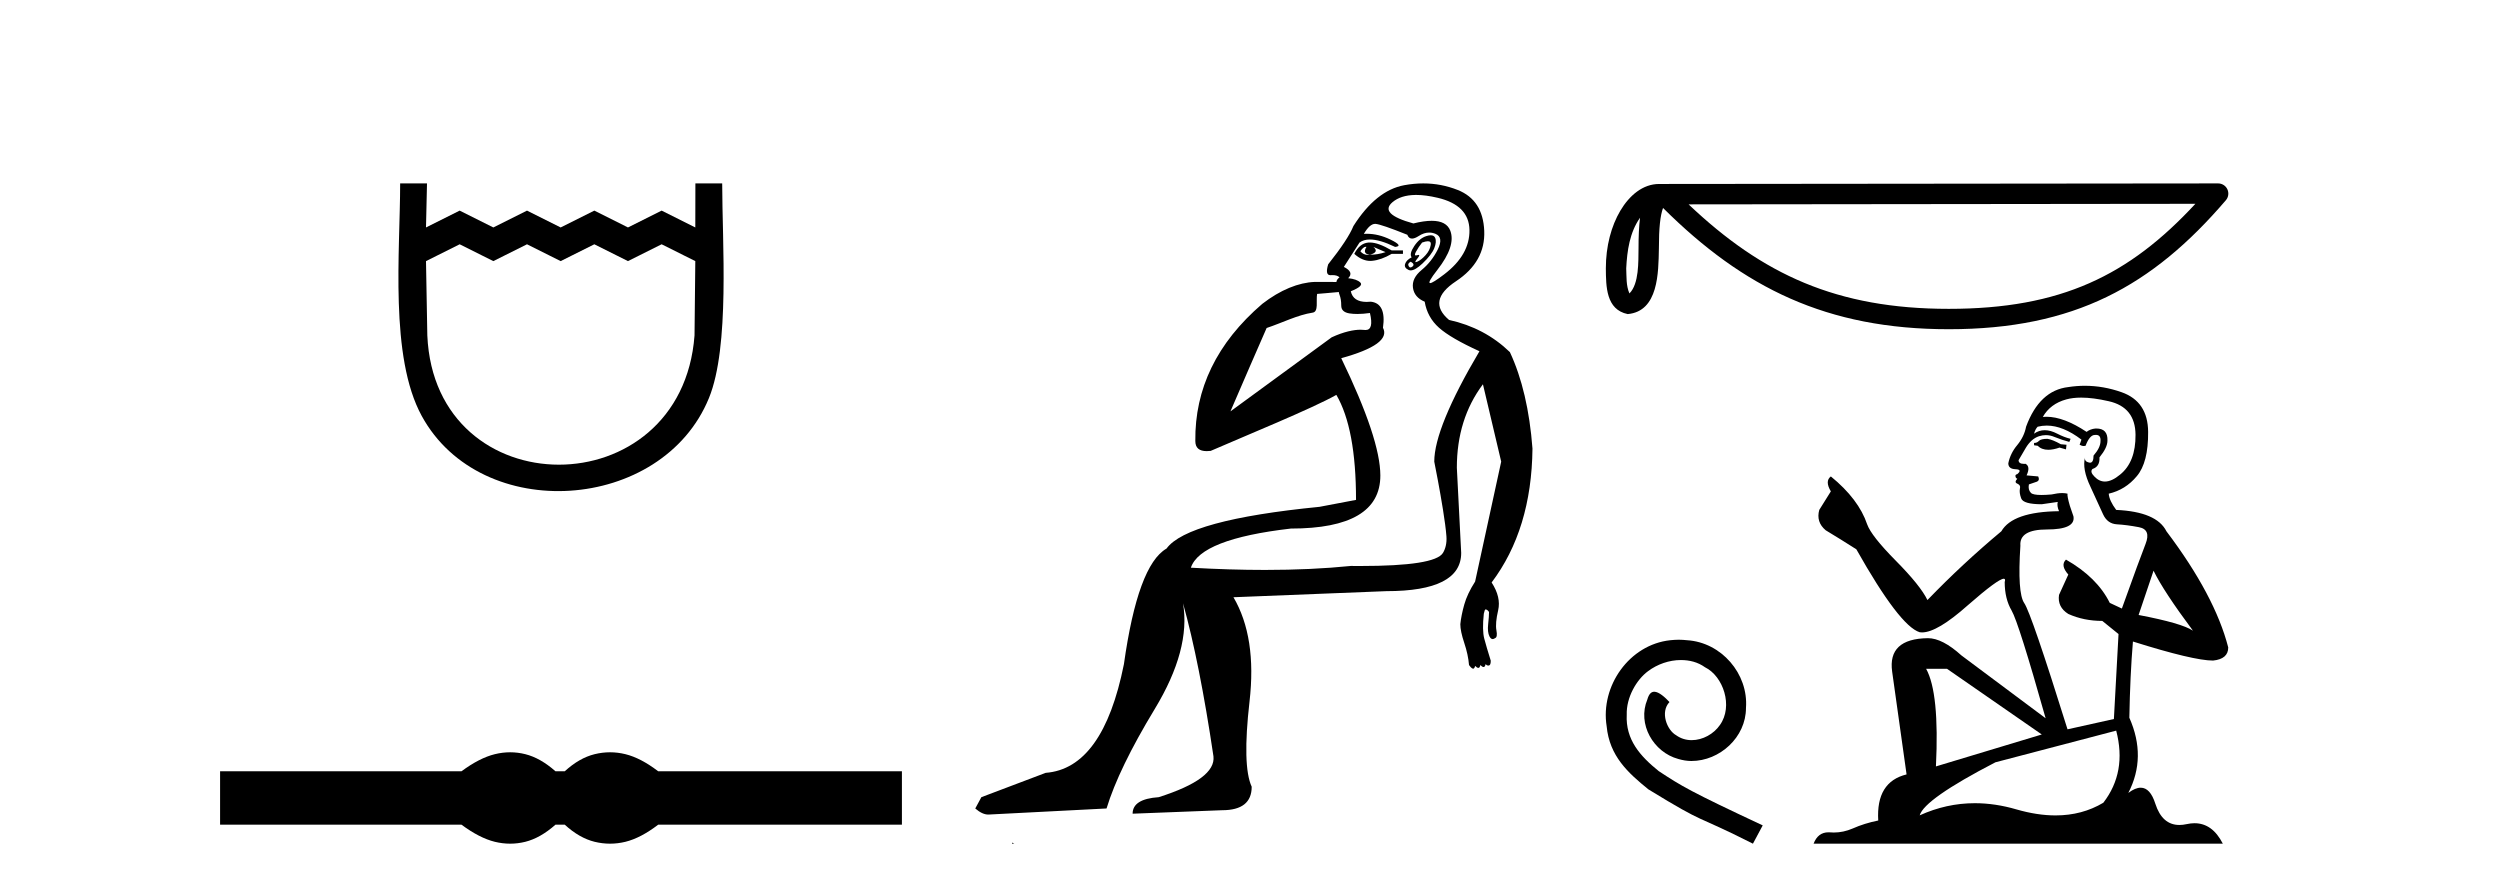 <?xml version='1.0' encoding='UTF-8' standalone='yes'?><svg xmlns='http://www.w3.org/2000/svg' xmlns:xlink='http://www.w3.org/1999/xlink' width='115.0' height='41.0' ><path d='M 18.407 8.437 C 18.407 11.563 17.91 16.41 19.401 19.136 C 22.137 24.139 30.459 23.573 32.611 18.312 C 33.581 15.943 33.221 11.131 33.221 8.437 L 31.988 8.437 L 31.984 10.463 L 30.435 9.688 L 28.887 10.463 L 27.339 9.688 L 25.79 10.463 L 24.242 9.688 L 22.693 10.463 L 21.145 9.688 L 19.596 10.463 L 19.642 8.437 L 18.407 8.437 M 19.596 12.011 L 21.145 11.237 L 22.693 12.011 L 24.242 11.237 L 25.79 12.011 L 27.339 11.237 L 28.887 12.011 L 30.435 11.237 L 31.984 12.011 L 31.948 15.432 C 31.354 23.358 20.002 23.355 19.657 15.432 L 19.596 12.011 Z' style='fill:#000000;stroke:none' /><path d='M 23.467 34.605 C 23.233 34.605 22.999 34.634 22.763 34.692 C 22.291 34.808 21.78 35.07 21.228 35.479 L 10.124 35.479 L 10.124 37.935 L 21.228 37.935 C 21.78 38.344 22.291 38.607 22.763 38.723 C 22.999 38.78 23.233 38.809 23.467 38.809 C 23.701 38.809 23.933 38.78 24.164 38.723 C 24.627 38.607 25.09 38.344 25.552 37.935 L 25.979 37.935 C 26.424 38.344 26.883 38.607 27.354 38.723 C 27.59 38.78 27.826 38.809 28.061 38.809 C 28.297 38.809 28.533 38.78 28.769 38.723 C 29.24 38.607 29.743 38.344 30.277 37.935 L 41.488 37.935 L 41.488 35.479 L 30.277 35.479 C 29.743 35.07 29.24 34.808 28.769 34.692 C 28.533 34.634 28.297 34.605 28.061 34.605 C 27.826 34.605 27.59 34.634 27.354 34.692 C 26.883 34.808 26.424 35.07 25.979 35.479 L 25.552 35.479 C 25.09 35.07 24.627 34.808 24.164 34.692 C 23.933 34.634 23.701 34.605 23.467 34.605 Z' style='fill:#000000;stroke:none' /><path d='M 62.822 11.353 C 62.823 11.353 62.825 11.353 62.826 11.353 C 62.836 11.353 62.847 11.355 62.857 11.358 C 62.723 11.572 62.777 11.692 63.017 11.718 C 63.31 11.638 63.363 11.518 63.177 11.358 L 63.177 11.358 C 63.363 11.438 63.55 11.518 63.737 11.598 C 63.497 11.678 63.257 11.718 63.017 11.718 C 62.985 11.723 62.955 11.725 62.927 11.725 C 62.782 11.725 62.665 11.67 62.577 11.558 C 62.668 11.421 62.75 11.353 62.822 11.353 ZM 63.011 11.155 C 62.986 11.155 62.961 11.156 62.937 11.158 C 62.67 11.185 62.457 11.358 62.297 11.678 C 62.537 11.894 62.782 12.002 63.033 12.002 C 63.061 12.002 63.089 12.001 63.117 11.998 C 63.397 11.971 63.696 11.865 64.016 11.678 L 64.536 11.678 L 64.536 11.518 L 64.016 11.518 C 63.606 11.277 63.272 11.155 63.014 11.155 C 63.013 11.155 63.012 11.155 63.011 11.155 ZM 65.681 11.097 C 65.787 11.097 65.832 11.151 65.816 11.258 C 65.789 11.432 65.709 11.591 65.576 11.738 C 65.443 11.885 65.316 11.985 65.196 12.038 C 65.164 12.052 65.141 12.059 65.126 12.059 C 65.084 12.059 65.108 12.005 65.196 11.898 C 65.29 11.783 65.31 11.725 65.257 11.725 C 65.242 11.725 65.222 11.729 65.196 11.738 C 65.17 11.747 65.149 11.751 65.133 11.751 C 65.072 11.751 65.073 11.693 65.136 11.578 C 65.216 11.431 65.309 11.291 65.416 11.158 C 65.526 11.118 65.613 11.098 65.678 11.097 C 65.679 11.097 65.68 11.097 65.681 11.097 ZM 64.896 12.038 C 65.03 12.118 65.056 12.191 64.976 12.258 C 64.94 12.288 64.908 12.303 64.88 12.303 C 64.846 12.303 64.818 12.281 64.796 12.238 C 64.756 12.158 64.79 12.091 64.896 12.038 ZM 65.814 10.823 C 65.758 10.823 65.692 10.835 65.616 10.859 C 65.403 10.925 65.216 11.078 65.056 11.318 C 64.896 11.558 64.856 11.731 64.936 11.838 C 64.776 11.918 64.676 12.018 64.636 12.138 C 64.596 12.258 64.65 12.351 64.796 12.418 C 64.826 12.431 64.858 12.438 64.892 12.438 C 65.031 12.438 65.212 12.331 65.436 12.118 C 65.716 11.852 65.896 11.618 65.976 11.418 C 66.056 11.218 66.069 11.058 66.016 10.938 C 65.982 10.863 65.918 10.825 65.822 10.823 C 65.819 10.823 65.817 10.823 65.814 10.823 ZM 65.142 8.967 C 65.434 8.967 65.765 9.011 66.136 9.099 C 67.095 9.326 67.582 9.819 67.595 10.578 C 67.608 11.338 67.222 12.018 66.435 12.618 C 66.082 12.888 65.865 13.023 65.787 13.023 C 65.691 13.023 65.8 12.821 66.116 12.418 C 66.689 11.685 66.889 11.085 66.716 10.619 C 66.601 10.311 66.315 10.157 65.858 10.157 C 65.622 10.157 65.342 10.197 65.016 10.279 C 63.95 9.985 63.63 9.659 64.056 9.299 C 64.31 9.086 64.657 8.975 65.098 8.968 C 65.113 8.968 65.127 8.967 65.142 8.967 ZM 61.586 13.433 C 61.589 13.471 61.599 13.512 61.617 13.558 C 61.671 13.691 61.697 13.858 61.697 14.058 C 61.697 14.258 61.824 14.377 62.077 14.417 C 62.186 14.434 62.306 14.443 62.437 14.443 C 62.611 14.443 62.804 14.428 63.017 14.398 L 63.017 14.398 C 63.141 14.92 63.074 15.181 62.815 15.181 C 62.797 15.181 62.777 15.18 62.757 15.177 C 62.706 15.17 62.648 15.167 62.586 15.167 C 62.272 15.167 61.816 15.258 61.257 15.517 L 56.6 18.924 C 57.245 17.419 57.808 16.136 58.265 15.088 C 58.991 14.846 59.686 14.487 60.385 14.381 C 60.664 14.339 60.532 13.834 60.587 13.52 C 60.658 13.519 61.218 13.464 61.586 13.433 ZM 63.256 10.298 C 63.257 10.298 63.259 10.298 63.26 10.298 C 63.266 10.298 63.271 10.298 63.277 10.299 C 63.45 10.312 63.937 10.479 64.736 10.799 C 64.78 10.916 64.853 10.975 64.954 10.975 C 65.036 10.975 65.136 10.936 65.256 10.859 C 65.421 10.751 65.583 10.698 65.743 10.698 C 65.842 10.698 65.939 10.718 66.036 10.758 C 66.289 10.865 66.322 11.105 66.136 11.479 C 65.949 11.852 65.703 12.165 65.396 12.418 C 65.089 12.671 64.956 12.944 64.996 13.237 C 65.036 13.531 65.216 13.744 65.536 13.878 C 65.616 14.357 65.836 14.757 66.196 15.077 C 66.555 15.397 67.175 15.757 68.055 16.157 C 66.669 18.503 65.976 20.195 65.976 21.235 C 65.976 21.235 66.049 21.594 66.142 22.096 C 66.289 22.887 66.489 24.031 66.536 24.674 C 66.559 24.993 66.487 25.25 66.376 25.434 C 66.13 25.838 64.861 26.036 62.582 26.036 C 62.438 26.036 62.289 26.035 62.137 26.034 C 60.934 26.156 59.617 26.217 58.188 26.217 C 57.115 26.217 55.979 26.182 54.78 26.114 C 55.073 25.234 56.606 24.634 59.378 24.314 C 62.124 24.314 63.496 23.501 63.496 21.875 C 63.496 20.755 62.897 18.956 61.697 16.477 C 63.243 16.05 63.883 15.584 63.617 15.077 C 63.723 14.331 63.537 13.931 63.057 13.878 C 62.99 13.884 62.927 13.888 62.867 13.888 C 62.451 13.888 62.207 13.724 62.137 13.398 C 62.537 13.238 62.683 13.104 62.577 12.998 C 62.47 12.891 62.284 12.825 62.017 12.798 C 62.204 12.611 62.137 12.438 61.817 12.278 L 62.537 11.158 C 62.662 11.064 62.822 11.017 63.016 11.017 C 63.319 11.017 63.705 11.131 64.176 11.358 C 64.443 11.332 64.37 11.218 63.956 11.018 C 63.592 10.842 63.232 10.754 62.878 10.754 C 62.831 10.754 62.784 10.755 62.737 10.758 C 62.916 10.451 63.089 10.298 63.256 10.298 ZM 65.471 8.437 C 65.185 8.437 64.893 8.464 64.596 8.519 C 63.73 8.679 62.95 9.305 62.257 10.398 C 62.097 10.798 61.71 11.385 61.097 12.158 C 60.995 12.492 61.028 12.658 61.197 12.658 C 61.204 12.658 61.211 12.658 61.217 12.658 C 61.244 12.656 61.27 12.655 61.294 12.655 C 61.441 12.655 61.549 12.689 61.617 12.758 C 61.528 12.824 61.481 12.896 61.475 12.971 L 60.486 12.968 C 59.734 12.995 58.897 13.333 58.064 13.978 C 55.967 15.778 54.958 17.894 54.985 20.286 C 54.985 20.609 55.169 20.752 55.51 20.752 C 55.566 20.752 55.627 20.748 55.691 20.741 C 57.236 20.068 60.398 18.777 61.472 18.164 C 62.076 19.195 62.377 20.806 62.377 22.995 L 60.698 23.314 C 56.645 23.714 54.3 24.354 53.66 25.234 C 52.78 25.74 52.127 27.513 51.7 30.552 C 51.06 33.751 49.861 35.417 48.101 35.551 L 45.143 36.67 L 44.862 37.19 C 45.076 37.376 45.276 37.47 45.462 37.47 L 50.901 37.19 C 51.274 35.964 52.013 34.438 53.12 32.611 C 54.226 30.785 54.659 29.166 54.42 27.753 L 54.42 27.753 C 54.926 29.566 55.392 31.912 55.819 34.791 C 55.899 35.484 55.059 36.111 53.3 36.67 C 52.5 36.724 52.1 36.977 52.1 37.43 L 56.219 37.27 C 57.125 37.27 57.578 36.91 57.578 36.19 C 57.285 35.55 57.252 34.244 57.478 32.272 C 57.705 30.299 57.458 28.699 56.739 27.473 L 63.776 27.193 C 66.069 27.193 67.215 26.607 67.215 25.434 L 67.015 21.515 C 67.015 20.022 67.415 18.742 68.215 17.676 L 69.055 21.235 L 67.855 26.753 C 67.615 27.127 67.448 27.48 67.355 27.813 C 67.262 28.146 67.202 28.446 67.175 28.713 C 67.175 28.926 67.235 29.212 67.355 29.572 C 67.475 29.932 67.549 30.272 67.575 30.592 C 67.629 30.672 67.682 30.725 67.735 30.752 C 67.746 30.757 67.756 30.76 67.766 30.76 C 67.804 30.76 67.834 30.718 67.855 30.632 C 67.915 30.693 67.965 30.723 68.004 30.723 C 68.05 30.723 68.08 30.679 68.095 30.592 C 68.155 30.653 68.205 30.683 68.244 30.683 C 68.29 30.683 68.321 30.64 68.335 30.552 C 68.378 30.595 68.42 30.616 68.463 30.616 C 68.474 30.616 68.484 30.615 68.495 30.612 C 68.548 30.599 68.575 30.526 68.575 30.392 C 68.442 29.966 68.341 29.626 68.275 29.373 C 68.208 29.119 68.202 28.739 68.255 28.233 C 68.282 28.099 68.309 28.033 68.335 28.033 C 68.388 28.033 68.442 28.073 68.495 28.153 C 68.495 28.286 68.482 28.473 68.455 28.713 C 68.428 28.953 68.448 29.139 68.515 29.273 C 68.556 29.356 68.606 29.398 68.663 29.398 C 68.697 29.398 68.735 29.383 68.775 29.353 C 68.855 29.326 68.875 29.206 68.835 28.993 C 68.795 28.779 68.822 28.473 68.915 28.073 C 69.008 27.673 68.908 27.247 68.615 26.794 C 69.841 25.167 70.468 23.114 70.494 20.635 C 70.361 18.876 70.014 17.396 69.455 16.197 C 68.681 15.45 67.749 14.957 66.656 14.717 C 65.963 14.131 66.069 13.538 66.975 12.938 C 67.882 12.338 68.315 11.565 68.275 10.619 C 68.235 9.672 67.829 9.046 67.055 8.739 C 66.548 8.538 66.021 8.437 65.473 8.437 C 65.472 8.437 65.472 8.437 65.471 8.437 ZM 46.556 38.759 C 46.554 38.775 46.558 38.793 46.556 38.809 C 46.566 38.809 46.575 38.809 46.582 38.809 C 46.601 38.809 46.614 38.809 46.634 38.809 C 46.641 38.809 46.648 38.809 46.657 38.809 C 46.629 38.787 46.584 38.78 46.556 38.759 Z' style='fill:#000000;stroke:none' /><path d='M 75.442 10.016 C 75.391 10.412 75.372 10.878 75.372 11.446 C 75.362 12.023 75.402 13.052 74.954 13.498 C 74.795 13.139 74.824 12.726 74.806 12.344 C 74.847 11.535 74.963 10.695 75.442 10.016 ZM 100.988 9.375 C 97.939 12.668 94.811 14.207 89.643 14.207 C 84.496 14.207 81.081 12.629 77.675 9.401 L 100.988 9.375 ZM 102.035 8.437 C 102.034 8.437 102.034 8.437 102.034 8.437 L 76.319 8.463 C 75.571 8.463 74.954 8.988 74.536 9.691 C 74.119 10.395 73.869 11.322 73.869 12.344 C 73.876 13.174 73.875 14.242 74.874 14.448 C 76.294 14.322 76.286 12.528 76.309 11.446 C 76.309 10.473 76.372 9.918 76.5 9.566 C 80.197 13.241 84.031 15.144 89.643 15.144 C 95.409 15.144 99.004 13.163 102.39 9.211 C 102.51 9.072 102.537 8.876 102.46 8.709 C 102.384 8.543 102.217 8.437 102.035 8.437 Z' style='fill:#000000;stroke:none' /><path d='M 77.223 29.427 C 77.093 29.427 76.962 29.438 76.832 29.45 C 74.948 29.652 73.61 31.559 73.906 33.407 C 74.036 34.781 74.889 35.551 75.825 36.31 C 78.609 38.016 77.827 37.388 80.635 38.809 L 81.085 37.968 C 77.744 36.404 77.341 36.156 76.299 35.469 C 75.446 34.781 74.771 34.023 74.83 32.874 C 74.806 32.08 75.28 31.263 75.813 30.872 C 76.24 30.552 76.785 30.362 77.318 30.362 C 77.72 30.362 78.1 30.457 78.431 30.694 C 79.272 31.109 79.734 32.483 79.118 33.348 C 78.834 33.763 78.325 34.047 77.815 34.047 C 77.566 34.047 77.318 33.976 77.104 33.822 C 76.678 33.585 76.358 32.756 76.796 32.294 C 76.595 32.08 76.311 31.82 76.097 31.82 C 75.955 31.82 75.849 31.926 75.778 32.175 C 75.304 33.312 76.062 34.604 77.199 34.912 C 77.401 34.971 77.602 35.006 77.803 35.006 C 79.107 35.006 80.315 33.917 80.315 32.566 C 80.433 30.99 79.178 29.545 77.602 29.45 C 77.484 29.438 77.353 29.427 77.223 29.427 Z' style='fill:#000000;stroke:none' /><path d='M 94.182 20.186 Q 93.886 20.186 93.791 20.281 Q 93.708 20.376 93.566 20.376 L 93.566 20.482 L 93.732 20.506 Q 93.916 20.69 94.221 20.69 Q 94.447 20.69 94.739 20.589 L 95.035 20.672 L 95.059 20.459 L 94.798 20.435 Q 94.419 20.222 94.182 20.186 ZM 95.734 18.29 Q 96.281 18.29 97.002 18.456 Q 98.222 18.729 98.234 19.996 Q 98.246 21.252 97.523 21.833 Q 97.141 22.151 96.827 22.151 Q 96.557 22.151 96.338 21.916 Q 96.125 21.702 96.255 21.572 Q 96.599 21.465 96.575 21.039 Q 96.943 20.589 96.943 20.269 Q 96.965 19.711 96.43 19.711 Q 96.409 19.711 96.386 19.712 Q 96.149 19.736 95.983 19.866 Q 94.935 19.171 94.138 19.171 Q 94.052 19.171 93.969 19.179 L 93.969 19.179 Q 94.313 18.575 95.047 18.373 Q 95.347 18.29 95.734 18.29 ZM 99.063 26.252 Q 99.525 27.199 100.876 29.012 Q 100.366 28.668 98.376 28.289 L 99.063 26.252 ZM 94.151 19.577 Q 94.898 19.577 95.746 20.222 L 95.663 20.459 Q 95.763 20.517 95.856 20.517 Q 95.896 20.517 95.936 20.506 Q 96.125 20.008 96.362 20.008 Q 96.391 20.005 96.416 20.005 Q 96.644 20.005 96.623 20.293 Q 96.623 20.589 96.303 20.956 Q 96.303 21.284 96.143 21.284 Q 96.118 21.284 96.09 21.276 Q 95.876 21.229 95.912 21.039 L 95.912 21.039 Q 95.77 21.572 96.161 22.39 Q 96.54 23.219 96.741 23.657 Q 96.943 24.095 97.381 24.119 Q 97.819 24.143 98.388 24.25 Q 98.957 24.356 98.696 25.02 Q 98.435 25.683 97.606 27.993 L 97.049 27.732 Q 96.469 26.56 95.035 25.742 L 95.035 25.742 Q 94.763 26.003 95.142 26.429 L 94.715 27.365 Q 94.632 27.922 95.142 28.242 Q 95.853 28.562 96.706 28.562 L 97.452 29.166 L 97.239 33.075 L 95.106 33.549 Q 93.436 28.206 93.116 27.744 Q 92.796 27.282 92.938 25.102 Q 92.879 24.356 94.159 24.356 Q 95.485 24.356 95.379 23.752 L 95.213 23.266 Q 95.083 22.816 95.106 22.709 Q 95.002 22.681 94.864 22.681 Q 94.656 22.681 94.372 22.745 Q 94.103 22.769 93.908 22.769 Q 93.519 22.769 93.424 22.674 Q 93.282 22.532 93.329 22.283 L 93.708 22.153 Q 93.839 22.082 93.756 21.916 L 93.223 21.868 Q 93.412 21.465 93.175 21.335 Q 93.14 21.338 93.108 21.338 Q 92.855 21.338 92.855 21.169 Q 92.938 21.015 93.187 20.601 Q 93.436 20.186 93.791 20.068 Q 93.951 20.016 94.108 20.016 Q 94.313 20.016 94.514 20.103 Q 94.869 20.245 95.189 20.328 L 95.248 20.186 Q 94.952 20.115 94.632 19.949 Q 94.324 19.789 94.058 19.789 Q 93.791 19.789 93.566 19.949 Q 93.625 19.736 93.732 19.629 Q 93.937 19.577 94.151 19.577 ZM 89.562 30.765 L 93.922 33.786 L 89.053 35.255 Q 89.218 31.879 88.602 30.765 ZM 97.345 33.609 Q 97.843 35.516 96.753 36.926 Q 95.777 37.509 94.555 37.509 Q 93.716 37.509 92.761 37.234 Q 91.782 36.947 90.844 36.947 Q 89.535 36.947 88.306 37.506 Q 88.519 36.76 91.789 35.066 L 97.345 33.609 ZM 95.904 17.746 Q 95.525 17.746 95.142 17.805 Q 93.815 17.959 93.199 19.629 Q 93.116 20.079 92.796 20.47 Q 92.476 20.849 92.382 21.311 Q 92.382 21.572 92.713 21.584 Q 93.045 21.596 92.796 21.809 Q 92.69 21.833 92.713 21.916 Q 92.725 21.999 92.796 22.022 Q 92.642 22.188 92.796 22.247 Q 92.962 22.318 92.915 22.484 Q 92.879 22.662 92.974 22.923 Q 93.069 23.195 93.922 23.195 L 94.656 23.089 L 94.656 23.089 Q 94.609 23.266 94.715 23.515 Q 92.583 23.539 92.062 24.439 Q 90.273 25.932 88.662 27.602 Q 88.342 26.939 87.204 25.79 Q 86.079 24.652 85.889 24.119 Q 85.498 22.958 84.219 21.916 Q 83.935 22.129 84.219 22.603 L 83.686 23.456 Q 83.532 24.013 83.982 24.392 Q 84.669 24.806 85.392 25.268 Q 87.382 28.799 88.306 29.083 Q 88.357 29.091 88.413 29.091 Q 89.116 29.091 90.522 27.839 Q 91.914 26.622 92.174 26.622 Q 92.265 26.622 92.216 26.773 Q 92.216 27.543 92.536 28.088 Q 92.855 28.633 94.099 33.04 L 90.225 30.149 Q 89.349 29.356 88.685 29.356 Q 86.825 29.379 87.039 30.896 L 87.702 35.623 Q 86.292 35.966 86.399 37.743 Q 85.759 37.873 85.226 38.11 Q 84.795 38.296 84.357 38.296 Q 84.264 38.296 84.172 38.288 Q 84.14 38.286 84.109 38.286 Q 83.626 38.286 83.425 38.809 L 102.25 38.809 Q 101.77 37.868 100.948 37.868 Q 100.777 37.868 100.591 37.909 Q 100.412 37.949 100.252 37.949 Q 99.461 37.949 99.146 36.973 Q 98.912 36.234 98.472 36.234 Q 98.221 36.234 97.902 36.475 Q 98.755 34.829 97.95 33.016 Q 97.985 31.05 98.115 29.51 Q 100.899 30.386 101.8 30.386 Q 102.499 30.315 102.499 29.782 Q 101.883 27.389 99.656 24.439 Q 99.205 23.539 97.345 23.456 Q 97.026 23.029 97.002 22.709 Q 97.772 22.532 98.293 21.904 Q 98.826 21.276 98.814 19.866 Q 98.803 18.468 97.594 18.042 Q 96.758 17.746 95.904 17.746 Z' style='fill:#000000;stroke:none' /></svg>